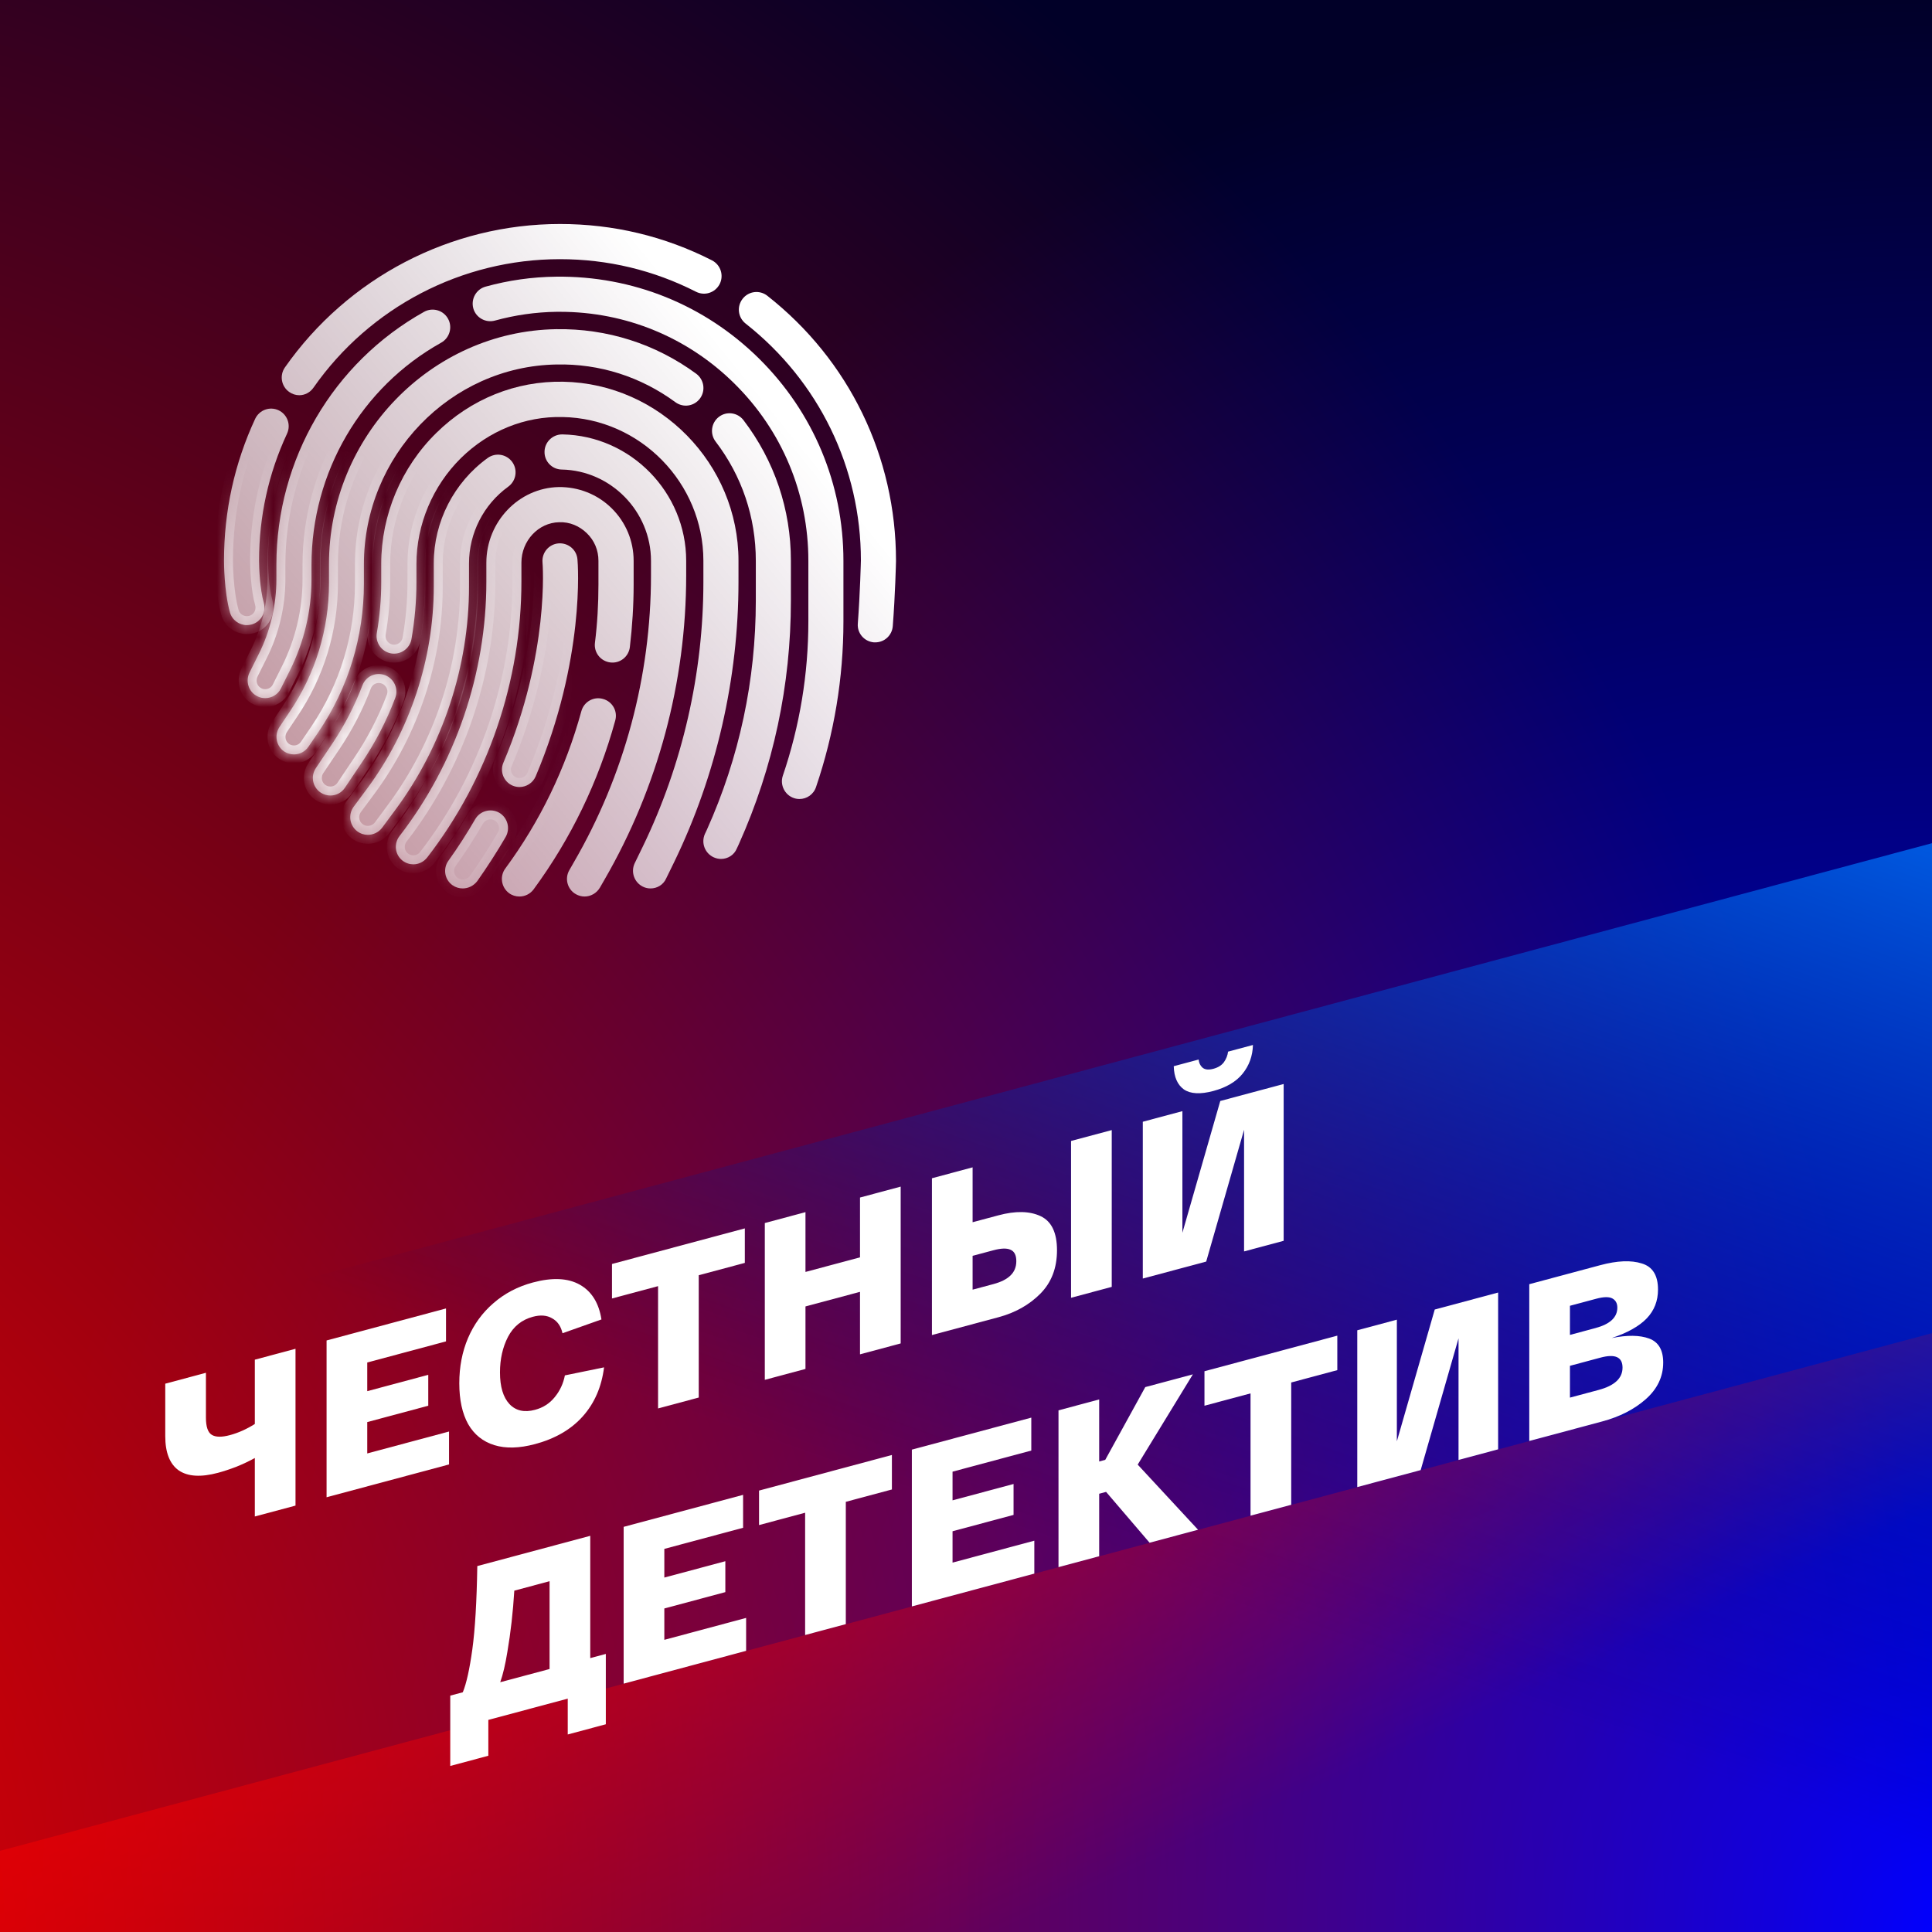 <?xml version="1.0" encoding="UTF-8"?>
<svg xmlns="http://www.w3.org/2000/svg" width="138" height="138" viewBox="0 0 138 138" fill="none">
  <rect x="0" y="0" width="138" height="138" fill="#333333" stroke="none"/>
  <g clip-path="url(#clip0_15704_52980)">
    <rect width="138" height="138" fill="#010028"></rect>
    <rect width="138" height="138" transform="matrix(-1 0 0 1 138 0)" fill="url(#paint0_radial_15704_52980)"></rect>
    <rect x="-40" y="-40" width="178" height="178" fill="url(#paint1_radial_15704_52980)"></rect>
    <rect x="-142.061" y="135.269" width="399" height="138" transform="rotate(-15 -142.061 135.269)" fill="url(#paint2_linear_15704_52980)"></rect>
    <rect x="-142.061" y="170.269" width="399" height="138" transform="rotate(-15 -142.061 170.269)" fill="url(#paint3_linear_15704_52980)"></rect>
    <mask id="path-6-inside-1_15704_52980" fill="white">
      <path d="M37.101 64.037C36.841 64.037 36.581 63.96 36.361 63.797C35.805 63.385 35.68 62.594 36.093 62.036C38.588 58.651 40.411 54.87 41.525 50.8C41.708 50.127 42.401 49.731 43.071 49.924C43.744 50.107 44.137 50.8 43.944 51.473C42.746 55.831 40.787 59.892 38.107 63.537C37.867 63.855 37.494 64.037 37.101 64.037Z"></path>
      <path d="M29.526 61.738C29.258 61.738 28.988 61.653 28.757 61.478C28.209 61.055 28.114 60.267 28.537 59.719C32.54 54.543 34.74 48.088 34.74 41.545V40.196C34.74 37.272 37.051 34.847 39.904 34.79C41.315 34.772 42.668 35.3 43.687 36.301C44.702 37.302 45.26 38.638 45.26 40.064V41.745C45.26 43.236 45.165 44.737 44.99 46.221C44.905 46.912 44.282 47.404 43.589 47.317C42.898 47.229 42.408 46.604 42.496 45.913C42.668 44.537 42.746 43.131 42.746 41.745V40.054C42.746 39.303 42.458 38.61 41.92 38.09C41.392 37.572 40.692 37.272 39.941 37.302C38.455 37.329 37.244 38.63 37.244 40.189V41.535C37.244 48.636 34.855 55.639 30.514 61.248C30.266 61.566 29.901 61.738 29.526 61.738Z"></path>
      <path d="M41.755 64.037C41.545 64.037 41.325 63.98 41.122 63.865C40.527 63.52 40.316 62.749 40.672 62.144L40.987 61.593C44.597 55.378 46.499 48.288 46.499 41.102V40.054C46.499 36.531 43.636 33.606 40.124 33.539C39.433 33.531 38.875 32.953 38.895 32.26C38.905 31.577 39.471 31.029 40.154 31.029C40.161 31.029 40.171 31.029 40.181 31.029C45.058 31.124 49.013 35.175 49.013 40.054V41.102C49.013 48.731 46.989 56.254 43.166 62.854L42.851 63.402C42.611 63.807 42.188 64.037 41.755 64.037Z"></path>
      <path d="M26.27 59.632C26.013 59.632 25.753 59.554 25.522 59.381C24.967 58.969 24.852 58.178 25.265 57.62L26.205 56.352C29.285 52.203 30.984 47.067 30.984 41.89V40.226C30.984 37.264 32.425 34.454 34.835 32.713C35.4 32.308 36.178 32.433 36.591 33.001C36.994 33.569 36.869 34.347 36.303 34.762C34.547 36.031 33.501 38.08 33.501 40.236V41.9C33.501 47.605 31.627 53.282 28.23 57.86L27.289 59.131C27.039 59.459 26.656 59.632 26.27 59.632Z"></path>
      <path d="M46.469 63.46C46.286 63.46 46.096 63.422 45.923 63.334C45.298 63.027 45.04 62.279 45.338 61.653L45.923 60.45C48.755 54.6 50.242 48.068 50.242 41.572V40.054C50.242 34.502 45.741 29.893 40.191 29.788C37.484 29.721 34.902 30.779 32.923 32.721C30.909 34.712 29.746 37.464 29.746 40.284V41.593C29.746 42.949 29.623 44.315 29.39 45.653C29.268 46.336 28.615 46.786 27.932 46.672C27.251 46.546 26.798 45.893 26.916 45.21C27.126 44.017 27.231 42.796 27.231 41.583V40.274C27.231 36.781 28.662 33.376 31.167 30.922C33.634 28.497 36.851 27.199 40.239 27.266C47.132 27.401 52.749 33.136 52.749 40.054V41.572C52.749 48.453 51.165 55.361 48.17 61.546L47.582 62.749C47.382 63.202 46.932 63.46 46.469 63.46Z"></path>
      <path d="M23.603 56.822C23.363 56.822 23.113 56.754 22.903 56.612C22.325 56.226 22.172 55.436 22.565 54.86L23.729 53.129C24.602 51.828 25.33 50.424 25.888 48.953C26.138 48.298 26.856 47.98 27.509 48.23C28.152 48.48 28.48 49.203 28.23 49.856C27.607 51.503 26.791 53.079 25.8 54.533L24.639 56.264C24.399 56.629 24.006 56.822 23.603 56.822Z"></path>
      <path d="M51.5 61.353C51.328 61.353 51.155 61.315 50.982 61.238C50.347 60.95 50.069 60.209 50.347 59.574L50.492 59.266C52.816 54.09 53.987 48.578 53.987 42.901V40.054C53.987 36.946 52.996 34.002 51.115 31.54C50.694 30.989 50.8 30.201 51.347 29.778C51.893 29.355 52.681 29.46 53.104 30.008C55.321 32.913 56.492 36.388 56.492 40.044V42.901C56.492 48.933 55.243 54.793 52.776 60.295L52.633 60.602C52.441 61.075 51.98 61.353 51.5 61.353Z"></path>
      <path d="M21.001 53.887C20.761 53.887 20.511 53.819 20.301 53.677C19.725 53.292 19.58 52.504 19.966 51.926L20.694 50.837C22.528 48.125 23.498 44.96 23.498 41.68V40.304C23.498 31.192 30.774 23.659 39.721 23.513C43.359 23.456 46.814 24.554 49.734 26.698C50.289 27.114 50.414 27.892 50.002 28.46C49.589 29.018 48.813 29.143 48.245 28.73C45.768 26.911 42.831 25.968 39.751 26.035C32.165 26.16 25.993 32.568 25.993 40.312V41.688C25.993 45.471 24.879 49.126 22.768 52.253L22.037 53.329C21.797 53.687 21.404 53.887 21.001 53.887Z"></path>
      <path d="M57.107 57.072C56.972 57.072 56.837 57.052 56.704 57.005C56.051 56.784 55.696 56.061 55.916 55.408C57.124 51.858 57.74 48.145 57.74 44.392V40.054C57.74 35.263 55.869 30.769 52.461 27.401C49.118 24.091 44.695 22.272 39.999 22.272C39.924 22.272 39.846 22.272 39.758 22.272C38.262 22.292 36.784 22.505 35.353 22.898C34.682 23.081 33.989 22.688 33.806 22.022C33.626 21.349 34.019 20.656 34.682 20.474C36.313 20.023 38.012 19.78 39.721 19.763C45.183 19.695 50.329 21.772 54.217 25.613C58.105 29.46 60.245 34.587 60.245 40.054V44.392C60.245 48.423 59.584 52.406 58.288 56.216C58.115 56.744 57.625 57.072 57.107 57.072Z"></path>
      <path d="M18.947 49.867C18.755 49.867 18.562 49.829 18.379 49.731C17.756 49.424 17.516 48.663 17.824 48.038L18.467 46.749C19.303 45.095 19.743 43.236 19.743 41.38V40.331C19.743 32.818 23.786 25.9 30.294 22.272C30.899 21.937 31.667 22.157 32.002 22.765C32.338 23.371 32.118 24.139 31.512 24.477C25.8 27.662 22.25 33.741 22.25 40.342V41.39C22.25 43.642 21.712 45.883 20.704 47.895L20.061 49.183C19.851 49.606 19.408 49.867 18.947 49.867Z"></path>
      <path d="M62.521 45.883C62.491 45.883 62.454 45.883 62.424 45.883C61.733 45.826 61.215 45.228 61.273 44.537C61.435 42.381 61.493 40.054 61.493 40.034C61.493 33.406 58.488 27.229 53.257 23.111C52.709 22.678 52.614 21.89 53.047 21.339C53.477 20.791 54.265 20.696 54.813 21.129C60.65 25.718 64 32.615 64 40.054C64 40.179 63.943 42.496 63.77 44.72C63.72 45.383 63.174 45.883 62.521 45.883Z"></path>
      <path d="M21.377 28.23C21.127 28.23 20.876 28.152 20.656 27.997C20.088 27.594 19.956 26.813 20.348 26.248C24.842 19.831 32.185 16 39.999 16C43.819 16 47.477 16.876 50.857 18.597C51.47 18.915 51.72 19.665 51.405 20.291C51.087 20.906 50.339 21.157 49.714 20.839C46.691 19.3 43.416 18.512 39.989 18.512C32.991 18.512 26.416 21.937 22.392 27.689C22.152 28.037 21.77 28.23 21.377 28.23Z"></path>
      <path d="M17.631 44.652C17.083 44.652 16.575 44.287 16.423 43.737C16 42.218 16 40.139 16 40.054C16 36.514 16.748 33.096 18.227 29.913C18.524 29.288 19.262 29.008 19.898 29.305C20.521 29.596 20.799 30.346 20.501 30.979C19.177 33.829 18.505 36.879 18.505 40.054C18.505 40.554 18.562 42.073 18.842 43.054C19.032 43.729 18.64 44.42 17.977 44.605C17.861 44.632 17.746 44.652 17.631 44.652Z"></path>
      <path d="M33.048 63.46C32.801 63.46 32.54 63.385 32.32 63.229C31.752 62.827 31.627 62.036 32.032 61.478C32.713 60.527 33.356 59.526 33.941 58.516C34.287 57.92 35.055 57.708 35.66 58.053C36.256 58.401 36.466 59.169 36.121 59.777C35.498 60.852 34.805 61.921 34.087 62.942C33.826 63.277 33.444 63.46 33.048 63.46Z"></path>
      <path d="M37.109 56.216C36.946 56.216 36.784 56.186 36.621 56.119C35.986 55.851 35.68 55.111 35.958 54.475C39.271 46.661 38.76 40.236 38.75 40.169C38.693 39.476 39.203 38.87 39.894 38.813C40.584 38.763 41.19 39.263 41.247 39.956C41.277 40.246 41.805 47.077 38.262 55.456C38.06 55.929 37.589 56.216 37.109 56.216Z"></path>
    </mask>
    <path d="M37.101 64.037C36.841 64.037 36.581 63.96 36.361 63.797C35.805 63.385 35.68 62.594 36.093 62.036C38.588 58.651 40.411 54.87 41.525 50.8C41.708 50.127 42.401 49.731 43.071 49.924C43.744 50.107 44.137 50.8 43.944 51.473C42.746 55.831 40.787 59.892 38.107 63.537C37.867 63.855 37.494 64.037 37.101 64.037Z" fill="url(#paint4_linear_15704_52980)"></path>
    <path d="M29.526 61.738C29.258 61.738 28.988 61.653 28.757 61.478C28.209 61.055 28.114 60.267 28.537 59.719C32.54 54.543 34.74 48.088 34.74 41.545V40.196C34.74 37.272 37.051 34.847 39.904 34.79C41.315 34.772 42.668 35.3 43.687 36.301C44.702 37.302 45.26 38.638 45.26 40.064V41.745C45.26 43.236 45.165 44.737 44.99 46.221C44.905 46.912 44.282 47.404 43.589 47.317C42.898 47.229 42.408 46.604 42.496 45.913C42.668 44.537 42.746 43.131 42.746 41.745V40.054C42.746 39.303 42.458 38.61 41.92 38.09C41.392 37.572 40.692 37.272 39.941 37.302C38.455 37.329 37.244 38.63 37.244 40.189V41.535C37.244 48.636 34.855 55.639 30.514 61.248C30.266 61.566 29.901 61.738 29.526 61.738Z" fill="url(#paint5_linear_15704_52980)"></path>
    <path d="M41.755 64.037C41.545 64.037 41.325 63.98 41.122 63.865C40.527 63.52 40.316 62.749 40.672 62.144L40.987 61.593C44.597 55.378 46.499 48.288 46.499 41.102V40.054C46.499 36.531 43.636 33.606 40.124 33.539C39.433 33.531 38.875 32.953 38.895 32.26C38.905 31.577 39.471 31.029 40.154 31.029C40.161 31.029 40.171 31.029 40.181 31.029C45.058 31.124 49.013 35.175 49.013 40.054V41.102C49.013 48.731 46.989 56.254 43.166 62.854L42.851 63.402C42.611 63.807 42.188 64.037 41.755 64.037Z" fill="url(#paint6_linear_15704_52980)"></path>
    <path d="M26.27 59.632C26.013 59.632 25.753 59.554 25.522 59.381C24.967 58.969 24.852 58.178 25.265 57.62L26.205 56.352C29.285 52.203 30.984 47.067 30.984 41.89V40.226C30.984 37.264 32.425 34.454 34.835 32.713C35.4 32.308 36.178 32.433 36.591 33.001C36.994 33.569 36.869 34.347 36.303 34.762C34.547 36.031 33.501 38.08 33.501 40.236V41.9C33.501 47.605 31.627 53.282 28.23 57.86L27.289 59.131C27.039 59.459 26.656 59.632 26.27 59.632Z" fill="url(#paint7_linear_15704_52980)"></path>
    <path d="M46.469 63.46C46.286 63.46 46.096 63.422 45.923 63.334C45.298 63.027 45.04 62.279 45.338 61.653L45.923 60.45C48.755 54.6 50.242 48.068 50.242 41.572V40.054C50.242 34.502 45.741 29.893 40.191 29.788C37.484 29.721 34.902 30.779 32.923 32.721C30.909 34.712 29.746 37.464 29.746 40.284V41.593C29.746 42.949 29.623 44.315 29.39 45.653C29.268 46.336 28.615 46.786 27.932 46.672C27.251 46.546 26.798 45.893 26.916 45.21C27.126 44.017 27.231 42.796 27.231 41.583V40.274C27.231 36.781 28.662 33.376 31.167 30.922C33.634 28.497 36.851 27.199 40.239 27.266C47.132 27.401 52.749 33.136 52.749 40.054V41.572C52.749 48.453 51.165 55.361 48.17 61.546L47.582 62.749C47.382 63.202 46.932 63.46 46.469 63.46Z" fill="url(#paint8_linear_15704_52980)"></path>
    <path d="M23.603 56.822C23.363 56.822 23.113 56.754 22.903 56.612C22.325 56.226 22.172 55.436 22.565 54.86L23.729 53.129C24.602 51.828 25.33 50.424 25.888 48.953C26.138 48.298 26.856 47.98 27.509 48.23C28.152 48.48 28.48 49.203 28.23 49.856C27.607 51.503 26.791 53.079 25.8 54.533L24.639 56.264C24.399 56.629 24.006 56.822 23.603 56.822Z" fill="url(#paint9_linear_15704_52980)"></path>
    <path d="M51.5 61.353C51.328 61.353 51.155 61.315 50.982 61.238C50.347 60.95 50.069 60.209 50.347 59.574L50.492 59.266C52.816 54.09 53.987 48.578 53.987 42.901V40.054C53.987 36.946 52.996 34.002 51.115 31.54C50.694 30.989 50.8 30.201 51.347 29.778C51.893 29.355 52.681 29.46 53.104 30.008C55.321 32.913 56.492 36.388 56.492 40.044V42.901C56.492 48.933 55.243 54.793 52.776 60.295L52.633 60.602C52.441 61.075 51.98 61.353 51.5 61.353Z" fill="url(#paint10_linear_15704_52980)"></path>
    <path d="M21.001 53.887C20.761 53.887 20.511 53.819 20.301 53.677C19.725 53.292 19.58 52.504 19.966 51.926L20.694 50.837C22.528 48.125 23.498 44.96 23.498 41.68V40.304C23.498 31.192 30.774 23.659 39.721 23.513C43.359 23.456 46.814 24.554 49.734 26.698C50.289 27.114 50.414 27.892 50.002 28.46C49.589 29.018 48.813 29.143 48.245 28.73C45.768 26.911 42.831 25.968 39.751 26.035C32.165 26.16 25.993 32.568 25.993 40.312V41.688C25.993 45.471 24.879 49.126 22.768 52.253L22.037 53.329C21.797 53.687 21.404 53.887 21.001 53.887Z" fill="url(#paint11_linear_15704_52980)"></path>
    <path d="M57.107 57.072C56.972 57.072 56.837 57.052 56.704 57.005C56.051 56.784 55.696 56.061 55.916 55.408C57.124 51.858 57.74 48.145 57.74 44.392V40.054C57.74 35.263 55.869 30.769 52.461 27.401C49.118 24.091 44.695 22.272 39.999 22.272C39.924 22.272 39.846 22.272 39.758 22.272C38.262 22.292 36.784 22.505 35.353 22.898C34.682 23.081 33.989 22.688 33.806 22.022C33.626 21.349 34.019 20.656 34.682 20.474C36.313 20.023 38.012 19.78 39.721 19.763C45.183 19.695 50.329 21.772 54.217 25.613C58.105 29.46 60.245 34.587 60.245 40.054V44.392C60.245 48.423 59.584 52.406 58.288 56.216C58.115 56.744 57.625 57.072 57.107 57.072Z" fill="url(#paint12_linear_15704_52980)"></path>
    <path d="M18.947 49.867C18.755 49.867 18.562 49.829 18.379 49.731C17.756 49.424 17.516 48.663 17.824 48.038L18.467 46.749C19.303 45.095 19.743 43.236 19.743 41.38V40.331C19.743 32.818 23.786 25.9 30.294 22.272C30.899 21.937 31.667 22.157 32.002 22.765C32.338 23.371 32.118 24.139 31.512 24.477C25.8 27.662 22.25 33.741 22.25 40.342V41.39C22.25 43.642 21.712 45.883 20.704 47.895L20.061 49.183C19.851 49.606 19.408 49.867 18.947 49.867Z" fill="url(#paint13_linear_15704_52980)"></path>
    <path d="M62.521 45.883C62.491 45.883 62.454 45.883 62.424 45.883C61.733 45.826 61.215 45.228 61.273 44.537C61.435 42.381 61.493 40.054 61.493 40.034C61.493 33.406 58.488 27.229 53.257 23.111C52.709 22.678 52.614 21.89 53.047 21.339C53.477 20.791 54.265 20.696 54.813 21.129C60.65 25.718 64 32.615 64 40.054C64 40.179 63.943 42.496 63.77 44.72C63.72 45.383 63.174 45.883 62.521 45.883Z" fill="url(#paint14_linear_15704_52980)"></path>
    <path d="M21.377 28.23C21.127 28.23 20.876 28.152 20.656 27.997C20.088 27.594 19.956 26.813 20.348 26.248C24.842 19.831 32.185 16 39.999 16C43.819 16 47.477 16.876 50.857 18.597C51.47 18.915 51.72 19.665 51.405 20.291C51.087 20.906 50.339 21.157 49.714 20.839C46.691 19.3 43.416 18.512 39.989 18.512C32.991 18.512 26.416 21.937 22.392 27.689C22.152 28.037 21.77 28.23 21.377 28.23Z" fill="url(#paint15_linear_15704_52980)"></path>
    <path d="M17.631 44.652C17.083 44.652 16.575 44.287 16.423 43.737C16 42.218 16 40.139 16 40.054C16 36.514 16.748 33.096 18.227 29.913C18.524 29.288 19.262 29.008 19.898 29.305C20.521 29.596 20.799 30.346 20.501 30.979C19.177 33.829 18.505 36.879 18.505 40.054C18.505 40.554 18.562 42.073 18.842 43.054C19.032 43.729 18.64 44.42 17.977 44.605C17.861 44.632 17.746 44.652 17.631 44.652Z" fill="url(#paint16_linear_15704_52980)"></path>
    <path d="M33.048 63.46C32.801 63.46 32.54 63.385 32.32 63.229C31.752 62.827 31.627 62.036 32.032 61.478C32.713 60.527 33.356 59.526 33.941 58.516C34.287 57.92 35.055 57.708 35.66 58.053C36.256 58.401 36.466 59.169 36.121 59.777C35.498 60.852 34.805 61.921 34.087 62.942C33.826 63.277 33.444 63.46 33.048 63.46Z" fill="url(#paint17_linear_15704_52980)"></path>
    <path d="M37.109 56.216C36.946 56.216 36.784 56.186 36.621 56.119C35.986 55.851 35.68 55.111 35.958 54.475C39.271 46.661 38.76 40.236 38.75 40.169C38.693 39.476 39.203 38.87 39.894 38.813C40.584 38.763 41.19 39.263 41.247 39.956C41.277 40.246 41.805 47.077 38.262 55.456C38.06 55.929 37.589 56.216 37.109 56.216Z" fill="url(#paint18_linear_15704_52980)"></path>
    <path d="M37.101 64.037C36.841 64.037 36.581 63.96 36.361 63.797C35.805 63.385 35.68 62.594 36.093 62.036C38.588 58.651 40.411 54.87 41.525 50.8C41.708 50.127 42.401 49.731 43.071 49.924C43.744 50.107 44.137 50.8 43.944 51.473C42.746 55.831 40.787 59.892 38.107 63.537C37.867 63.855 37.494 64.037 37.101 64.037Z" stroke="url(#paint19_radial_15704_52980)" stroke-width="1.281" mask="url(#path-6-inside-1_15704_52980)"></path>
    <path d="M29.526 61.738C29.258 61.738 28.988 61.653 28.757 61.478C28.209 61.055 28.114 60.267 28.537 59.719C32.54 54.543 34.74 48.088 34.74 41.545V40.196C34.74 37.272 37.051 34.847 39.904 34.79C41.315 34.772 42.668 35.3 43.687 36.301C44.702 37.302 45.26 38.638 45.26 40.064V41.745C45.26 43.236 45.165 44.737 44.99 46.221C44.905 46.912 44.282 47.404 43.589 47.317C42.898 47.229 42.408 46.604 42.496 45.913C42.668 44.537 42.746 43.131 42.746 41.745V40.054C42.746 39.303 42.458 38.61 41.92 38.09C41.392 37.572 40.692 37.272 39.941 37.302C38.455 37.329 37.244 38.63 37.244 40.189V41.535C37.244 48.636 34.855 55.639 30.514 61.248C30.266 61.566 29.901 61.738 29.526 61.738Z" stroke="url(#paint20_radial_15704_52980)" stroke-width="1.281" mask="url(#path-6-inside-1_15704_52980)"></path>
    <path d="M41.755 64.037C41.545 64.037 41.325 63.98 41.122 63.865C40.527 63.52 40.316 62.749 40.672 62.144L40.987 61.593C44.597 55.378 46.499 48.288 46.499 41.102V40.054C46.499 36.531 43.636 33.606 40.124 33.539C39.433 33.531 38.875 32.953 38.895 32.26C38.905 31.577 39.471 31.029 40.154 31.029C40.161 31.029 40.171 31.029 40.181 31.029C45.058 31.124 49.013 35.175 49.013 40.054V41.102C49.013 48.731 46.989 56.254 43.166 62.854L42.851 63.402C42.611 63.807 42.188 64.037 41.755 64.037Z" stroke="url(#paint21_radial_15704_52980)" stroke-width="1.281" mask="url(#path-6-inside-1_15704_52980)"></path>
    <path d="M26.27 59.632C26.013 59.632 25.753 59.554 25.522 59.381C24.967 58.969 24.852 58.178 25.265 57.62L26.205 56.352C29.285 52.203 30.984 47.067 30.984 41.89V40.226C30.984 37.264 32.425 34.454 34.835 32.713C35.4 32.308 36.178 32.433 36.591 33.001C36.994 33.569 36.869 34.347 36.303 34.762C34.547 36.031 33.501 38.08 33.501 40.236V41.9C33.501 47.605 31.627 53.282 28.23 57.86L27.289 59.131C27.039 59.459 26.656 59.632 26.27 59.632Z" stroke="url(#paint22_radial_15704_52980)" stroke-width="1.281" mask="url(#path-6-inside-1_15704_52980)"></path>
    <path d="M46.469 63.46C46.286 63.46 46.096 63.422 45.923 63.334C45.298 63.027 45.04 62.279 45.338 61.653L45.923 60.45C48.755 54.6 50.242 48.068 50.242 41.572V40.054C50.242 34.502 45.741 29.893 40.191 29.788C37.484 29.721 34.902 30.779 32.923 32.721C30.909 34.712 29.746 37.464 29.746 40.284V41.593C29.746 42.949 29.623 44.315 29.39 45.653C29.268 46.336 28.615 46.786 27.932 46.672C27.251 46.546 26.798 45.893 26.916 45.21C27.126 44.017 27.231 42.796 27.231 41.583V40.274C27.231 36.781 28.662 33.376 31.167 30.922C33.634 28.497 36.851 27.199 40.239 27.266C47.132 27.401 52.749 33.136 52.749 40.054V41.572C52.749 48.453 51.165 55.361 48.17 61.546L47.582 62.749C47.382 63.202 46.932 63.46 46.469 63.46Z" stroke="url(#paint23_radial_15704_52980)" stroke-width="1.281" mask="url(#path-6-inside-1_15704_52980)"></path>
    <path d="M23.603 56.822C23.363 56.822 23.113 56.754 22.903 56.612C22.325 56.226 22.172 55.436 22.565 54.86L23.729 53.129C24.602 51.828 25.33 50.424 25.888 48.953C26.138 48.298 26.856 47.98 27.509 48.23C28.152 48.48 28.48 49.203 28.23 49.856C27.607 51.503 26.791 53.079 25.8 54.533L24.639 56.264C24.399 56.629 24.006 56.822 23.603 56.822Z" stroke="url(#paint24_radial_15704_52980)" stroke-width="1.281" mask="url(#path-6-inside-1_15704_52980)"></path>
    <path d="M51.5 61.353C51.328 61.353 51.155 61.315 50.982 61.238C50.347 60.95 50.069 60.209 50.347 59.574L50.492 59.266C52.816 54.09 53.987 48.578 53.987 42.901V40.054C53.987 36.946 52.996 34.002 51.115 31.54C50.694 30.989 50.8 30.201 51.347 29.778C51.893 29.355 52.681 29.46 53.104 30.008C55.321 32.913 56.492 36.388 56.492 40.044V42.901C56.492 48.933 55.243 54.793 52.776 60.295L52.633 60.602C52.441 61.075 51.98 61.353 51.5 61.353Z" stroke="url(#paint25_radial_15704_52980)" stroke-width="1.281" mask="url(#path-6-inside-1_15704_52980)"></path>
    <path d="M21.001 53.887C20.761 53.887 20.511 53.819 20.301 53.677C19.725 53.292 19.58 52.504 19.966 51.926L20.694 50.837C22.528 48.125 23.498 44.96 23.498 41.68V40.304C23.498 31.192 30.774 23.659 39.721 23.513C43.359 23.456 46.814 24.554 49.734 26.698C50.289 27.114 50.414 27.892 50.002 28.46C49.589 29.018 48.813 29.143 48.245 28.73C45.768 26.911 42.831 25.968 39.751 26.035C32.165 26.16 25.993 32.568 25.993 40.312V41.688C25.993 45.471 24.879 49.126 22.768 52.253L22.037 53.329C21.797 53.687 21.404 53.887 21.001 53.887Z" stroke="url(#paint26_radial_15704_52980)" stroke-width="1.281" mask="url(#path-6-inside-1_15704_52980)"></path>
    <path d="M57.107 57.072C56.972 57.072 56.837 57.052 56.704 57.005C56.051 56.784 55.696 56.061 55.916 55.408C57.124 51.858 57.74 48.145 57.74 44.392V40.054C57.74 35.263 55.869 30.769 52.461 27.401C49.118 24.091 44.695 22.272 39.999 22.272C39.924 22.272 39.846 22.272 39.758 22.272C38.262 22.292 36.784 22.505 35.353 22.898C34.682 23.081 33.989 22.688 33.806 22.022C33.626 21.349 34.019 20.656 34.682 20.474C36.313 20.023 38.012 19.78 39.721 19.763C45.183 19.695 50.329 21.772 54.217 25.613C58.105 29.46 60.245 34.587 60.245 40.054V44.392C60.245 48.423 59.584 52.406 58.288 56.216C58.115 56.744 57.625 57.072 57.107 57.072Z" stroke="url(#paint27_radial_15704_52980)" stroke-width="1.281" mask="url(#path-6-inside-1_15704_52980)"></path>
    <path d="M18.947 49.867C18.755 49.867 18.562 49.829 18.379 49.731C17.756 49.424 17.516 48.663 17.824 48.038L18.467 46.749C19.303 45.095 19.743 43.236 19.743 41.38V40.331C19.743 32.818 23.786 25.9 30.294 22.272C30.899 21.937 31.667 22.157 32.002 22.765C32.338 23.371 32.118 24.139 31.512 24.477C25.8 27.662 22.25 33.741 22.25 40.342V41.39C22.25 43.642 21.712 45.883 20.704 47.895L20.061 49.183C19.851 49.606 19.408 49.867 18.947 49.867Z" stroke="url(#paint28_radial_15704_52980)" stroke-width="1.281" mask="url(#path-6-inside-1_15704_52980)"></path>
    <path d="M62.521 45.883C62.491 45.883 62.454 45.883 62.424 45.883C61.733 45.826 61.215 45.228 61.273 44.537C61.435 42.381 61.493 40.054 61.493 40.034C61.493 33.406 58.488 27.229 53.257 23.111C52.709 22.678 52.614 21.89 53.047 21.339C53.477 20.791 54.265 20.696 54.813 21.129C60.65 25.718 64 32.615 64 40.054C64 40.179 63.943 42.496 63.77 44.72C63.72 45.383 63.174 45.883 62.521 45.883Z" stroke="url(#paint29_radial_15704_52980)" stroke-width="1.281" mask="url(#path-6-inside-1_15704_52980)"></path>
    <path d="M21.377 28.23C21.127 28.23 20.876 28.152 20.656 27.997C20.088 27.594 19.956 26.813 20.348 26.248C24.842 19.831 32.185 16 39.999 16C43.819 16 47.477 16.876 50.857 18.597C51.47 18.915 51.72 19.665 51.405 20.291C51.087 20.906 50.339 21.157 49.714 20.839C46.691 19.3 43.416 18.512 39.989 18.512C32.991 18.512 26.416 21.937 22.392 27.689C22.152 28.037 21.77 28.23 21.377 28.23Z" stroke="url(#paint30_radial_15704_52980)" stroke-width="1.281" mask="url(#path-6-inside-1_15704_52980)"></path>
    <path d="M17.631 44.652C17.083 44.652 16.575 44.287 16.423 43.737C16 42.218 16 40.139 16 40.054C16 36.514 16.748 33.096 18.227 29.913C18.524 29.288 19.262 29.008 19.898 29.305C20.521 29.596 20.799 30.346 20.501 30.979C19.177 33.829 18.505 36.879 18.505 40.054C18.505 40.554 18.562 42.073 18.842 43.054C19.032 43.729 18.64 44.42 17.977 44.605C17.861 44.632 17.746 44.652 17.631 44.652Z" stroke="url(#paint31_radial_15704_52980)" stroke-width="1.281" mask="url(#path-6-inside-1_15704_52980)"></path>
    <path d="M33.048 63.46C32.801 63.46 32.54 63.385 32.32 63.229C31.752 62.827 31.627 62.036 32.032 61.478C32.713 60.527 33.356 59.526 33.941 58.516C34.287 57.92 35.055 57.708 35.66 58.053C36.256 58.401 36.466 59.169 36.121 59.777C35.498 60.852 34.805 61.921 34.087 62.942C33.826 63.277 33.444 63.46 33.048 63.46Z" stroke="url(#paint32_radial_15704_52980)" stroke-width="1.281" mask="url(#path-6-inside-1_15704_52980)"></path>
    <path d="M37.109 56.216C36.946 56.216 36.784 56.186 36.621 56.119C35.986 55.851 35.68 55.111 35.958 54.475C39.271 46.661 38.76 40.236 38.75 40.169C38.693 39.476 39.203 38.87 39.894 38.813C40.584 38.763 41.19 39.263 41.247 39.956C41.277 40.246 41.805 47.077 38.262 55.456C38.06 55.929 37.589 56.216 37.109 56.216Z" stroke="url(#paint33_radial_15704_52980)" stroke-width="1.281" mask="url(#path-6-inside-1_15704_52980)"></path>
    <path d="M21.108 96.342V107.542L18.202 108.32V104.144C17.79 104.372 17.347 104.581 16.873 104.772C16.399 104.953 15.966 105.095 15.575 105.2C14.349 105.529 13.411 105.471 12.762 105.026C12.123 104.568 11.804 103.752 11.804 102.579V98.835L14.709 98.056V101.256C14.709 101.907 14.848 102.318 15.127 102.488C15.405 102.659 15.837 102.666 16.425 102.508C17.022 102.348 17.615 102.083 18.202 101.712V97.12L21.108 96.342Z" fill="white"></path>
    <path d="M23.327 95.747L31.858 93.461V95.813L26.232 97.321V99.369L30.59 98.201V100.409L26.232 101.577V103.817L32.074 102.251V104.603L23.327 106.947V95.747Z" fill="white"></path>
    <path d="M32.807 98.807C32.807 97.633 33.014 96.559 33.426 95.585C33.848 94.597 34.456 93.762 35.249 93.08C36.043 92.388 36.98 91.897 38.062 91.607C39.453 91.234 40.571 91.287 41.416 91.764C42.261 92.242 42.776 93.069 42.961 94.246L40.179 95.231C40.066 94.728 39.819 94.373 39.438 94.166C39.067 93.946 38.608 93.908 38.062 94.055C37.269 94.267 36.676 94.746 36.285 95.491C35.904 96.233 35.713 97.079 35.713 98.028C35.713 99.052 35.94 99.808 36.393 100.294C36.846 100.77 37.454 100.906 38.217 100.701C38.794 100.547 39.263 100.245 39.623 99.796C39.994 99.345 40.236 98.827 40.349 98.242L43.147 97.668C42.972 99.059 42.467 100.224 41.632 101.162C40.798 102.1 39.659 102.763 38.217 103.149C37.094 103.45 36.125 103.475 35.311 103.224C34.497 102.973 33.874 102.473 33.441 101.725C33.019 100.963 32.807 99.991 32.807 98.807Z" fill="white"></path>
    <path d="M43.713 90.285L53.202 87.742V90.206L49.91 91.088V99.824L47.005 100.603V91.867L43.713 92.749V90.285Z" fill="white"></path>
    <path d="M64.334 84.759V95.959L61.429 96.738V92.274L57.534 93.317V97.781L54.629 98.56V87.36L57.534 86.581V90.853L61.429 89.81V85.538L64.334 84.759Z" fill="white"></path>
    <path d="M71.311 86.81C72.538 86.481 73.542 86.5 74.325 86.866C75.108 87.232 75.5 88.045 75.5 89.303C75.5 90.573 75.103 91.607 74.31 92.406C73.516 93.206 72.517 93.767 71.311 94.09L66.567 95.361V84.161L69.472 83.382V87.302L71.311 86.81ZM79.41 80.72V91.92L76.504 92.698V81.498L79.41 80.72ZM70.956 91.721C71.502 91.575 71.909 91.37 72.177 91.106C72.455 90.839 72.594 90.498 72.594 90.082C72.594 89.655 72.455 89.383 72.177 89.266C71.909 89.145 71.502 89.159 70.956 89.305L69.472 89.702V92.118L70.956 91.721Z" fill="white"></path>
    <path d="M86.668 77.927C85.74 78.175 85.04 78.139 84.566 77.818C84.102 77.484 83.86 76.93 83.839 76.157L85.617 75.681C85.637 75.92 85.73 76.114 85.895 76.262C86.07 76.407 86.328 76.434 86.668 76.343C87.008 76.252 87.26 76.094 87.425 75.868C87.59 75.632 87.688 75.382 87.719 75.117L89.496 74.641C89.475 75.425 89.228 76.11 88.754 76.696C88.29 77.268 87.595 77.678 86.668 77.927ZM91.69 77.429V88.629L88.862 89.387V80.699L86.157 90.112L81.629 91.325V80.125L84.457 79.367V88.055L87.162 78.642L91.69 77.429Z" fill="white"></path>
    <path d="M43.273 118.138V123.162L40.553 123.891V121.331L34.881 122.851V125.411L32.161 126.14V121.116L33.058 120.876C33.315 120.252 33.542 119.231 33.738 117.813C33.934 116.385 34.052 114.401 34.093 111.862L42.161 109.701V118.437L43.273 118.138ZM39.255 112.943L36.736 113.618C36.643 115.147 36.478 116.604 36.241 117.991C36.097 118.883 35.927 119.605 35.731 120.159L39.255 119.215V112.943Z" fill="white"></path>
    <path d="M44.547 109.061L53.078 106.775V109.127L47.452 110.635V112.683L51.81 111.515V113.723L47.452 114.891V117.131L53.294 115.565V117.917L44.547 120.261V109.061Z" fill="white"></path>
    <path d="M54.217 106.47L63.707 103.927V106.391L60.415 107.273V116.009L57.509 116.788V108.052L54.217 108.934V106.47Z" fill="white"></path>
    <path d="M65.133 103.545L73.664 101.259V103.611L68.039 105.119V107.167L72.397 105.999V108.207L68.039 109.375V111.615L73.88 110.049V112.401L65.133 114.745V103.545Z" fill="white"></path>
    <path d="M82.114 110.195L79.007 106.564L78.513 106.696V111.16L75.607 111.939V100.739L78.513 99.96V104.392L78.946 104.276L81.805 99.078L85.205 98.167L81.264 104.615L85.576 109.268L82.114 110.195Z" fill="white"></path>
    <path d="M86.033 97.945L95.522 95.403V97.867L92.23 98.749V107.485L89.324 108.263V99.527L86.033 100.409V97.945Z" fill="white"></path>
    <path d="M107.009 92.324V103.524L104.181 104.282V95.594L101.477 105.007L96.948 106.22V95.02L99.776 94.262V102.95L102.481 93.538L107.009 92.324Z" fill="white"></path>
    <path d="M115.122 95.575C116.235 95.351 117.126 95.363 117.796 95.61C118.465 95.858 118.8 96.429 118.8 97.325C118.8 98.338 118.383 99.213 117.548 99.948C116.724 100.671 115.694 101.197 114.457 101.529L109.234 102.928V91.728L114.303 90.37C115.519 90.044 116.508 90.003 117.27 90.247C118.043 90.477 118.429 91.099 118.429 92.112C118.429 92.923 118.161 93.608 117.626 94.168C117.09 94.727 116.255 95.196 115.122 95.575ZM112.139 95.35L113.963 94.861C115.003 94.582 115.524 94.096 115.524 93.403C115.524 93.094 115.405 92.875 115.168 92.746C114.931 92.618 114.545 92.625 114.009 92.769L112.139 93.27V95.35ZM114.195 99.279C115.328 98.975 115.895 98.445 115.895 97.688C115.895 96.93 115.369 96.692 114.318 96.974L112.139 97.558V99.83L114.195 99.279Z" fill="white"></path>
  </g>
  <defs>
    <radialGradient id="paint0_radial_15704_52980" cx="0" cy="0" r="1" gradientUnits="userSpaceOnUse" gradientTransform="translate(5.03659e-06 138) scale(138)">
      <stop stop-color="#0000FF"></stop>
      <stop offset="1" stop-color="#0000FF" stop-opacity="0"></stop>
    </radialGradient>
    <radialGradient id="paint1_radial_15704_52980" cx="0" cy="0" r="1" gradientUnits="userSpaceOnUse" gradientTransform="translate(-40 138) scale(178)">
      <stop stop-color="#FF0000"></stop>
      <stop offset="1" stop-color="#FF0000" stop-opacity="0"></stop>
    </radialGradient>
    <linearGradient id="paint2_linear_15704_52980" x1="107.855" y1="95.322" x2="63.588" y2="160.071" gradientUnits="userSpaceOnUse">
      <stop stop-color="#0075FF"></stop>
      <stop offset="1" stop-color="#020278" stop-opacity="0"></stop>
    </linearGradient>
    <linearGradient id="paint3_linear_15704_52980" x1="-19.495" y1="130.362" x2="-6.962" y2="207.225" gradientUnits="userSpaceOnUse">
      <stop stop-color="#FF0000"></stop>
      <stop offset="1" stop-color="#FF0000" stop-opacity="0"></stop>
    </linearGradient>
    <linearGradient id="paint4_linear_15704_52980" x1="64" y1="40.019" x2="-19.799" y2="107.984" gradientUnits="userSpaceOnUse">
      <stop stop-color="white"></stop>
      <stop offset="1" stop-color="white" stop-opacity="0"></stop>
    </linearGradient>
    <linearGradient id="paint5_linear_15704_52980" x1="64" y1="40.019" x2="-19.799" y2="107.984" gradientUnits="userSpaceOnUse">
      <stop stop-color="white"></stop>
      <stop offset="1" stop-color="white" stop-opacity="0"></stop>
    </linearGradient>
    <linearGradient id="paint6_linear_15704_52980" x1="64" y1="40.019" x2="-19.799" y2="107.984" gradientUnits="userSpaceOnUse">
      <stop stop-color="white"></stop>
      <stop offset="1" stop-color="white" stop-opacity="0"></stop>
    </linearGradient>
    <linearGradient id="paint7_linear_15704_52980" x1="64" y1="40.019" x2="-19.799" y2="107.984" gradientUnits="userSpaceOnUse">
      <stop stop-color="white"></stop>
      <stop offset="1" stop-color="white" stop-opacity="0"></stop>
    </linearGradient>
    <linearGradient id="paint8_linear_15704_52980" x1="64" y1="40.019" x2="-19.799" y2="107.984" gradientUnits="userSpaceOnUse">
      <stop stop-color="white"></stop>
      <stop offset="1" stop-color="white" stop-opacity="0"></stop>
    </linearGradient>
    <linearGradient id="paint9_linear_15704_52980" x1="64" y1="40.019" x2="-19.799" y2="107.984" gradientUnits="userSpaceOnUse">
      <stop stop-color="white"></stop>
      <stop offset="1" stop-color="white" stop-opacity="0"></stop>
    </linearGradient>
    <linearGradient id="paint10_linear_15704_52980" x1="64" y1="40.019" x2="-19.799" y2="107.984" gradientUnits="userSpaceOnUse">
      <stop stop-color="white"></stop>
      <stop offset="1" stop-color="white" stop-opacity="0"></stop>
    </linearGradient>
    <linearGradient id="paint11_linear_15704_52980" x1="64" y1="40.019" x2="-19.799" y2="107.984" gradientUnits="userSpaceOnUse">
      <stop stop-color="white"></stop>
      <stop offset="1" stop-color="white" stop-opacity="0"></stop>
    </linearGradient>
    <linearGradient id="paint12_linear_15704_52980" x1="64" y1="40.019" x2="-19.799" y2="107.984" gradientUnits="userSpaceOnUse">
      <stop stop-color="white"></stop>
      <stop offset="1" stop-color="white" stop-opacity="0"></stop>
    </linearGradient>
    <linearGradient id="paint13_linear_15704_52980" x1="64" y1="40.019" x2="-19.799" y2="107.984" gradientUnits="userSpaceOnUse">
      <stop stop-color="white"></stop>
      <stop offset="1" stop-color="white" stop-opacity="0"></stop>
    </linearGradient>
    <linearGradient id="paint14_linear_15704_52980" x1="64" y1="40.019" x2="-19.799" y2="107.984" gradientUnits="userSpaceOnUse">
      <stop stop-color="white"></stop>
      <stop offset="1" stop-color="white" stop-opacity="0"></stop>
    </linearGradient>
    <linearGradient id="paint15_linear_15704_52980" x1="64" y1="40.019" x2="-19.799" y2="107.984" gradientUnits="userSpaceOnUse">
      <stop stop-color="white"></stop>
      <stop offset="1" stop-color="white" stop-opacity="0"></stop>
    </linearGradient>
    <linearGradient id="paint16_linear_15704_52980" x1="64" y1="40.019" x2="-19.799" y2="107.984" gradientUnits="userSpaceOnUse">
      <stop stop-color="white"></stop>
      <stop offset="1" stop-color="white" stop-opacity="0"></stop>
    </linearGradient>
    <linearGradient id="paint17_linear_15704_52980" x1="64" y1="40.019" x2="-19.799" y2="107.984" gradientUnits="userSpaceOnUse">
      <stop stop-color="white"></stop>
      <stop offset="1" stop-color="white" stop-opacity="0"></stop>
    </linearGradient>
    <linearGradient id="paint18_linear_15704_52980" x1="64" y1="40.019" x2="-19.799" y2="107.984" gradientUnits="userSpaceOnUse">
      <stop stop-color="white"></stop>
      <stop offset="1" stop-color="white" stop-opacity="0"></stop>
    </linearGradient>
    <radialGradient id="paint19_radial_15704_52980" cx="0" cy="0" r="1" gradientUnits="userSpaceOnUse" gradientTransform="translate(22.72 50.347) rotate(-45.022) scale(18.335 18.335)">
      <stop stop-color="white"></stop>
      <stop offset="1" stop-color="white" stop-opacity="0"></stop>
    </radialGradient>
    <radialGradient id="paint20_radial_15704_52980" cx="0" cy="0" r="1" gradientUnits="userSpaceOnUse" gradientTransform="translate(22.72 50.347) rotate(-45.022) scale(18.335 18.335)">
      <stop stop-color="white"></stop>
      <stop offset="1" stop-color="white" stop-opacity="0"></stop>
    </radialGradient>
    <radialGradient id="paint21_radial_15704_52980" cx="0" cy="0" r="1" gradientUnits="userSpaceOnUse" gradientTransform="translate(22.72 50.347) rotate(-45.022) scale(18.335 18.335)">
      <stop stop-color="white"></stop>
      <stop offset="1" stop-color="white" stop-opacity="0"></stop>
    </radialGradient>
    <radialGradient id="paint22_radial_15704_52980" cx="0" cy="0" r="1" gradientUnits="userSpaceOnUse" gradientTransform="translate(22.72 50.347) rotate(-45.022) scale(18.335 18.335)">
      <stop stop-color="white"></stop>
      <stop offset="1" stop-color="white" stop-opacity="0"></stop>
    </radialGradient>
    <radialGradient id="paint23_radial_15704_52980" cx="0" cy="0" r="1" gradientUnits="userSpaceOnUse" gradientTransform="translate(22.72 50.347) rotate(-45.022) scale(18.335 18.335)">
      <stop stop-color="white"></stop>
      <stop offset="1" stop-color="white" stop-opacity="0"></stop>
    </radialGradient>
    <radialGradient id="paint24_radial_15704_52980" cx="0" cy="0" r="1" gradientUnits="userSpaceOnUse" gradientTransform="translate(22.72 50.347) rotate(-45.022) scale(18.335 18.335)">
      <stop stop-color="white"></stop>
      <stop offset="1" stop-color="white" stop-opacity="0"></stop>
    </radialGradient>
    <radialGradient id="paint25_radial_15704_52980" cx="0" cy="0" r="1" gradientUnits="userSpaceOnUse" gradientTransform="translate(22.72 50.347) rotate(-45.022) scale(18.335 18.335)">
      <stop stop-color="white"></stop>
      <stop offset="1" stop-color="white" stop-opacity="0"></stop>
    </radialGradient>
    <radialGradient id="paint26_radial_15704_52980" cx="0" cy="0" r="1" gradientUnits="userSpaceOnUse" gradientTransform="translate(22.72 50.347) rotate(-45.022) scale(18.335 18.335)">
      <stop stop-color="white"></stop>
      <stop offset="1" stop-color="white" stop-opacity="0"></stop>
    </radialGradient>
    <radialGradient id="paint27_radial_15704_52980" cx="0" cy="0" r="1" gradientUnits="userSpaceOnUse" gradientTransform="translate(22.72 50.347) rotate(-45.022) scale(18.335 18.335)">
      <stop stop-color="white"></stop>
      <stop offset="1" stop-color="white" stop-opacity="0"></stop>
    </radialGradient>
    <radialGradient id="paint28_radial_15704_52980" cx="0" cy="0" r="1" gradientUnits="userSpaceOnUse" gradientTransform="translate(22.72 50.347) rotate(-45.022) scale(18.335 18.335)">
      <stop stop-color="white"></stop>
      <stop offset="1" stop-color="white" stop-opacity="0"></stop>
    </radialGradient>
    <radialGradient id="paint29_radial_15704_52980" cx="0" cy="0" r="1" gradientUnits="userSpaceOnUse" gradientTransform="translate(22.72 50.347) rotate(-45.022) scale(18.335 18.335)">
      <stop stop-color="white"></stop>
      <stop offset="1" stop-color="white" stop-opacity="0"></stop>
    </radialGradient>
    <radialGradient id="paint30_radial_15704_52980" cx="0" cy="0" r="1" gradientUnits="userSpaceOnUse" gradientTransform="translate(22.72 50.347) rotate(-45.022) scale(18.335 18.335)">
      <stop stop-color="white"></stop>
      <stop offset="1" stop-color="white" stop-opacity="0"></stop>
    </radialGradient>
    <radialGradient id="paint31_radial_15704_52980" cx="0" cy="0" r="1" gradientUnits="userSpaceOnUse" gradientTransform="translate(22.72 50.347) rotate(-45.022) scale(18.335 18.335)">
      <stop stop-color="white"></stop>
      <stop offset="1" stop-color="white" stop-opacity="0"></stop>
    </radialGradient>
    <radialGradient id="paint32_radial_15704_52980" cx="0" cy="0" r="1" gradientUnits="userSpaceOnUse" gradientTransform="translate(22.72 50.347) rotate(-45.022) scale(18.335 18.335)">
      <stop stop-color="white"></stop>
      <stop offset="1" stop-color="white" stop-opacity="0"></stop>
    </radialGradient>
    <radialGradient id="paint33_radial_15704_52980" cx="0" cy="0" r="1" gradientUnits="userSpaceOnUse" gradientTransform="translate(22.72 50.347) rotate(-45.022) scale(18.335 18.335)">
      <stop stop-color="white"></stop>
      <stop offset="1" stop-color="white" stop-opacity="0"></stop>
    </radialGradient>
    <clipPath id="clip0_15704_52980">
      <rect width="138" height="138" fill="white"></rect>
    </clipPath>
  </defs>
</svg>
